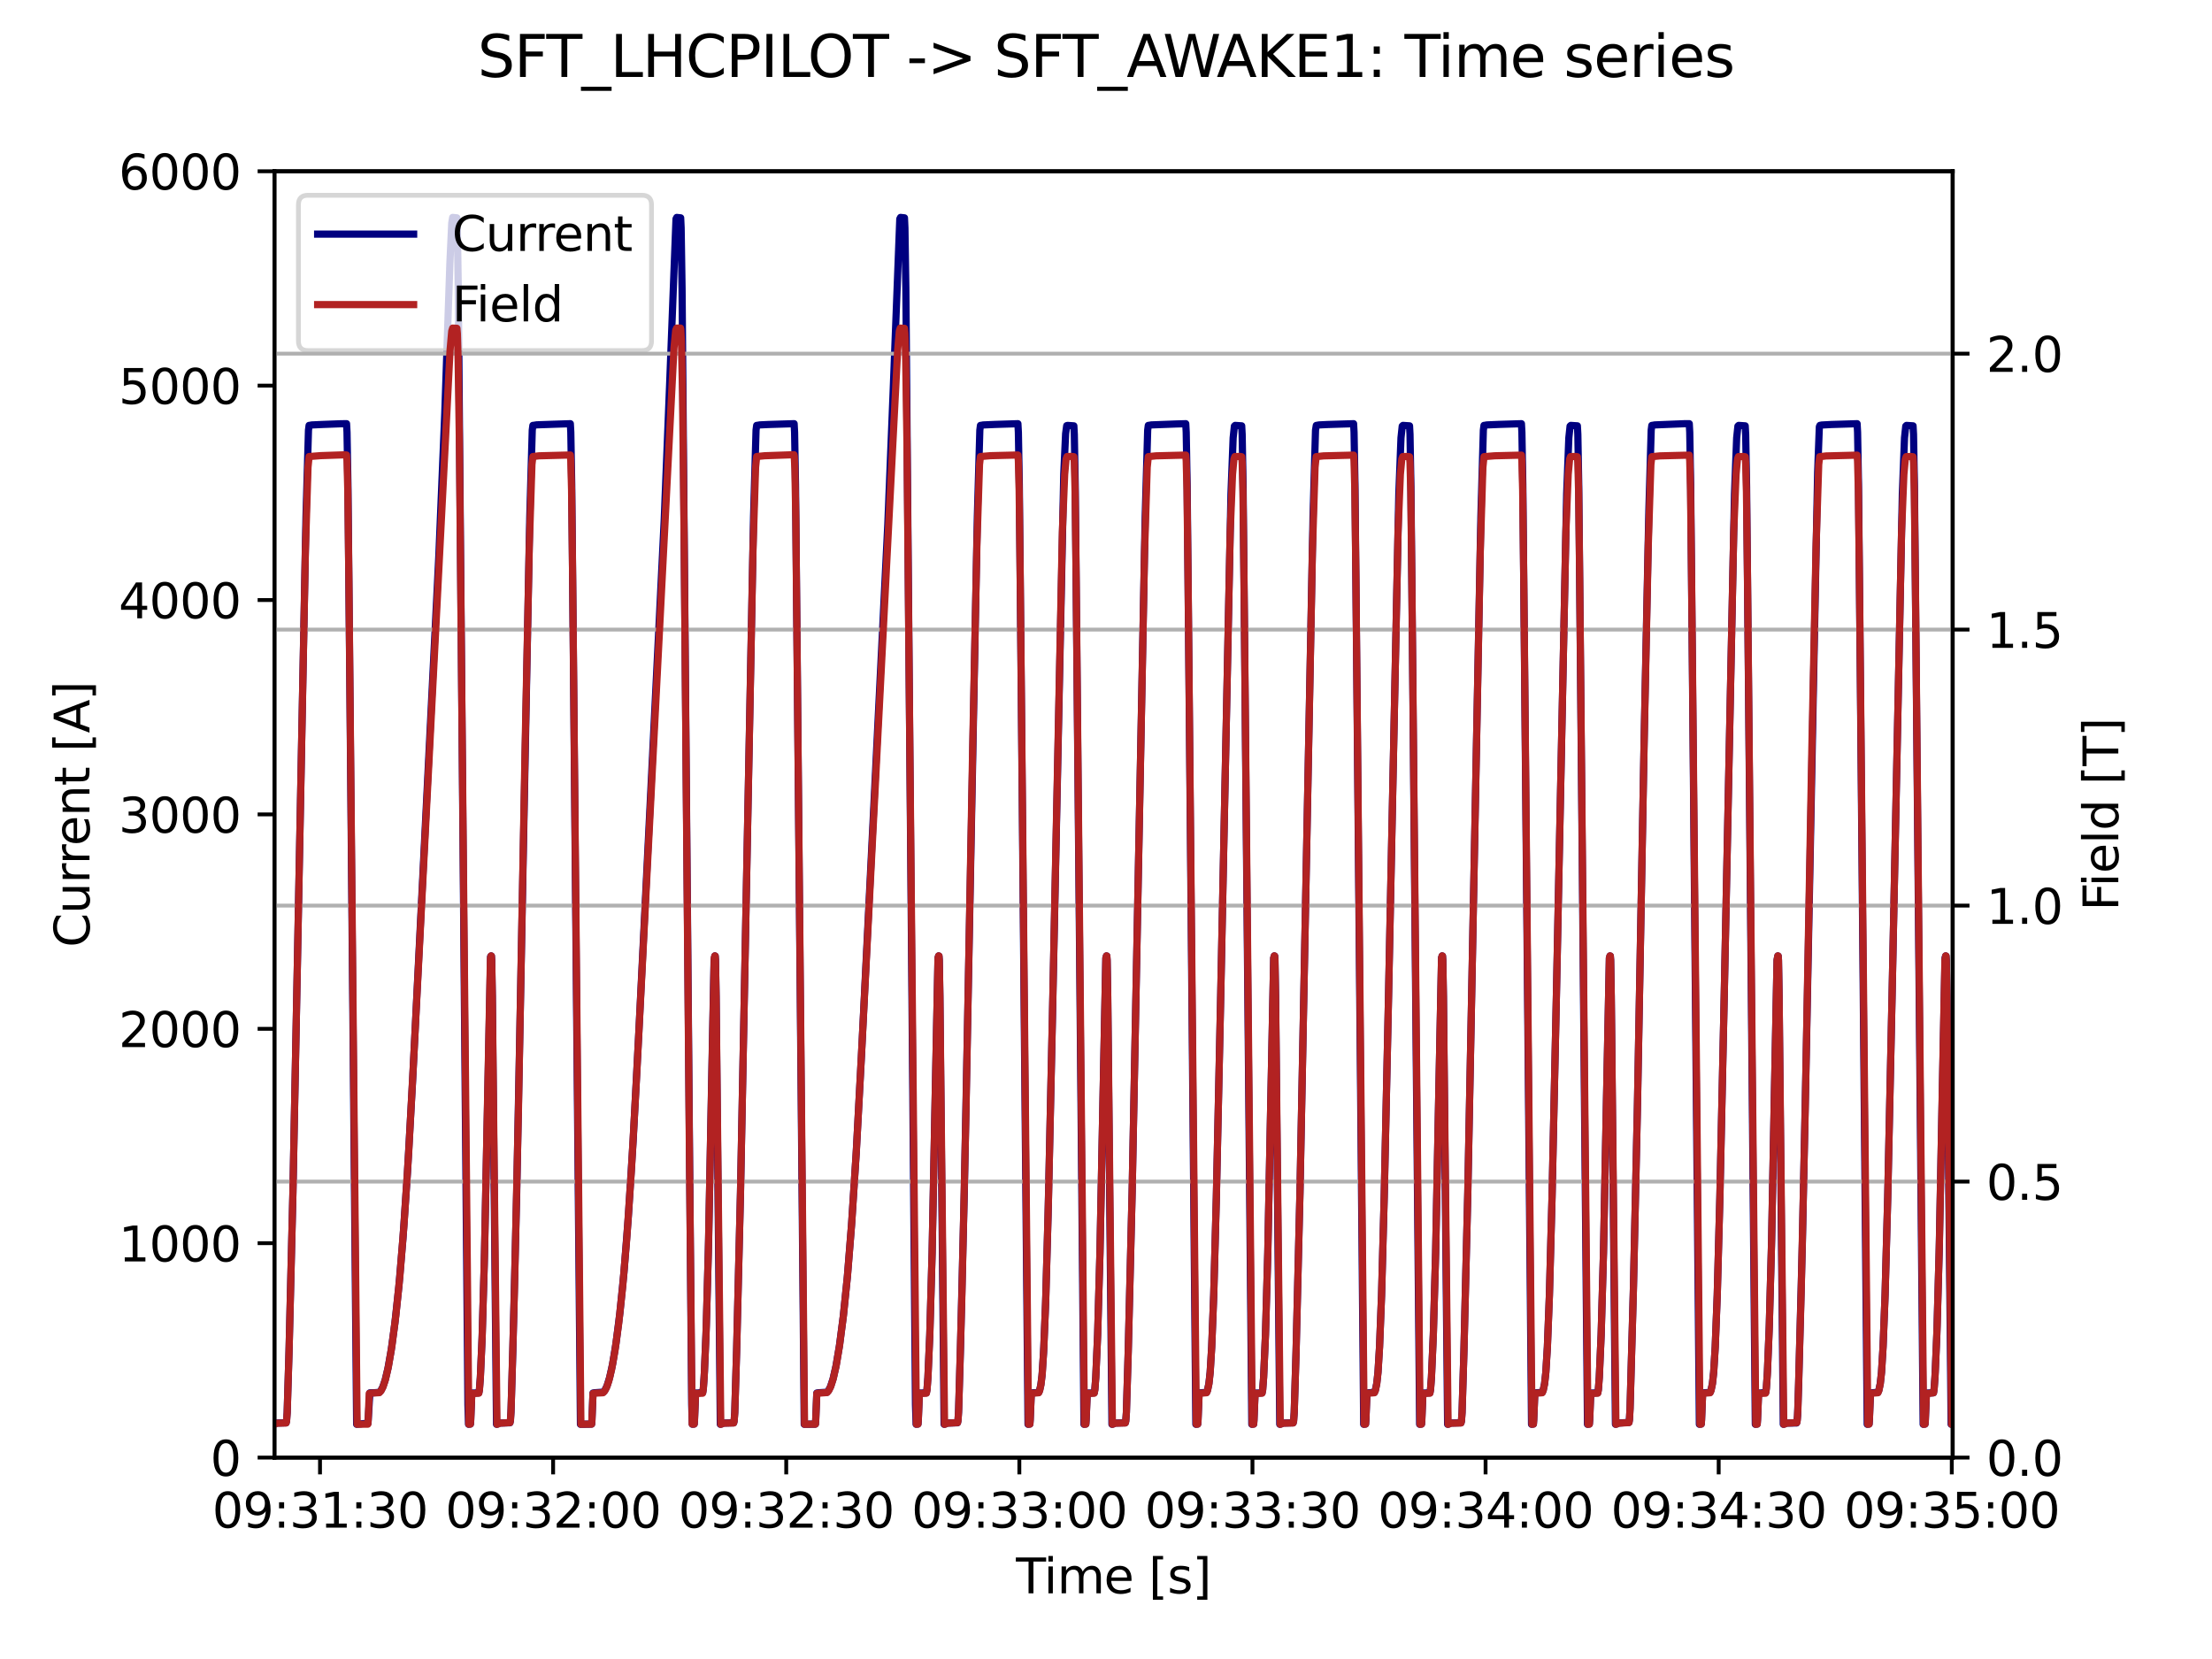 <?xml version="1.0" encoding="utf-8" standalone="no"?>
<!DOCTYPE svg PUBLIC "-//W3C//DTD SVG 1.1//EN"
  "http://www.w3.org/Graphics/SVG/1.1/DTD/svg11.dtd">
<svg xmlns:xlink="http://www.w3.org/1999/xlink" width="460.8pt" height="345.6pt" viewBox="0 0 460.8 345.6" xmlns="http://www.w3.org/2000/svg" version="1.1">
 <defs>
  <style type="text/css">*{stroke-linejoin: round; stroke-linecap: butt}</style>
 </defs>
 <g id="figure_1">
  <g id="patch_1">
   <path d="M 0 345.6 
L 460.8 345.6 
L 460.8 0 
L 0 0 
z
" style="fill: #ffffff"/>
  </g>
  <g id="axes_1">
   <g id="patch_2">
    <path d="M 57.17 303.64 
L 406.78 303.64 
L 406.78 35.676 
L 57.17 35.676 
z
" style="fill: #ffffff"/>
   </g>
   <g id="matplotlib.axis_1">
    <g id="xtick_1">
     <g id="line2d_1">
      <defs>
       <path id="m1f3f302318" d="M 0 0 
L 0 3.5 
" style="stroke: #000000; stroke-width: 0.8"/>
      </defs>
      <g>
       <use xlink:href="#m1f3f302318" x="66.664" y="303.64" style="stroke: #000000; stroke-width: 0.8"/>
      </g>
     </g>
     <g id="text_1">
      <!-- 09:31:30 -->
      <g transform="translate(44.208 318.238) scale(0.1 -0.1)">
       <defs>
        <path id="DejaVuSans-30" d="M 2034 4250 
Q 1547 4250 1301 3770 
Q 1056 3291 1056 2328 
Q 1056 1369 1301 889 
Q 1547 409 2034 409 
Q 2525 409 2770 889 
Q 3016 1369 3016 2328 
Q 3016 3291 2770 3770 
Q 2525 4250 2034 4250 
z
M 2034 4750 
Q 2819 4750 3233 4129 
Q 3647 3509 3647 2328 
Q 3647 1150 3233 529 
Q 2819 -91 2034 -91 
Q 1250 -91 836 529 
Q 422 1150 422 2328 
Q 422 3509 836 4129 
Q 1250 4750 2034 4750 
z
" transform="scale(0.016)"/>
        <path id="DejaVuSans-39" d="M 703 97 
L 703 672 
Q 941 559 1184 500 
Q 1428 441 1663 441 
Q 2288 441 2617 861 
Q 2947 1281 2994 2138 
Q 2813 1869 2534 1725 
Q 2256 1581 1919 1581 
Q 1219 1581 811 2004 
Q 403 2428 403 3163 
Q 403 3881 828 4315 
Q 1253 4750 1959 4750 
Q 2769 4750 3195 4129 
Q 3622 3509 3622 2328 
Q 3622 1225 3098 567 
Q 2575 -91 1691 -91 
Q 1453 -91 1209 -44 
Q 966 3 703 97 
z
M 1959 2075 
Q 2384 2075 2632 2365 
Q 2881 2656 2881 3163 
Q 2881 3666 2632 3958 
Q 2384 4250 1959 4250 
Q 1534 4250 1286 3958 
Q 1038 3666 1038 3163 
Q 1038 2656 1286 2365 
Q 1534 2075 1959 2075 
z
" transform="scale(0.016)"/>
        <path id="DejaVuSans-3a" d="M 750 794 
L 1409 794 
L 1409 0 
L 750 0 
L 750 794 
z
M 750 3309 
L 1409 3309 
L 1409 2516 
L 750 2516 
L 750 3309 
z
" transform="scale(0.016)"/>
        <path id="DejaVuSans-33" d="M 2597 2516 
Q 3050 2419 3304 2112 
Q 3559 1806 3559 1356 
Q 3559 666 3084 287 
Q 2609 -91 1734 -91 
Q 1441 -91 1130 -33 
Q 819 25 488 141 
L 488 750 
Q 750 597 1062 519 
Q 1375 441 1716 441 
Q 2309 441 2620 675 
Q 2931 909 2931 1356 
Q 2931 1769 2642 2001 
Q 2353 2234 1838 2234 
L 1294 2234 
L 1294 2753 
L 1863 2753 
Q 2328 2753 2575 2939 
Q 2822 3125 2822 3475 
Q 2822 3834 2567 4026 
Q 2313 4219 1838 4219 
Q 1578 4219 1281 4162 
Q 984 4106 628 3988 
L 628 4550 
Q 988 4650 1302 4700 
Q 1616 4750 1894 4750 
Q 2613 4750 3031 4423 
Q 3450 4097 3450 3541 
Q 3450 3153 3228 2886 
Q 3006 2619 2597 2516 
z
" transform="scale(0.016)"/>
        <path id="DejaVuSans-31" d="M 794 531 
L 1825 531 
L 1825 4091 
L 703 3866 
L 703 4441 
L 1819 4666 
L 2450 4666 
L 2450 531 
L 3481 531 
L 3481 0 
L 794 0 
L 794 531 
z
" transform="scale(0.016)"/>
       </defs>
       <use xlink:href="#DejaVuSans-30"/>
       <use xlink:href="#DejaVuSans-39" x="63.623"/>
       <use xlink:href="#DejaVuSans-3a" x="127.246"/>
       <use xlink:href="#DejaVuSans-33" x="160.938"/>
       <use xlink:href="#DejaVuSans-31" x="224.561"/>
       <use xlink:href="#DejaVuSans-3a" x="288.184"/>
       <use xlink:href="#DejaVuSans-33" x="321.875"/>
       <use xlink:href="#DejaVuSans-30" x="385.498"/>
      </g>
     </g>
    </g>
    <g id="xtick_2">
     <g id="line2d_2">
      <g>
       <use xlink:href="#m1f3f302318" x="115.225" y="303.64" style="stroke: #000000; stroke-width: 0.8"/>
      </g>
     </g>
     <g id="text_2">
      <!-- 09:32:00 -->
      <g transform="translate(92.769 318.238) scale(0.1 -0.1)">
       <defs>
        <path id="DejaVuSans-32" d="M 1228 531 
L 3431 531 
L 3431 0 
L 469 0 
L 469 531 
Q 828 903 1448 1529 
Q 2069 2156 2228 2338 
Q 2531 2678 2651 2914 
Q 2772 3150 2772 3378 
Q 2772 3750 2511 3984 
Q 2250 4219 1831 4219 
Q 1534 4219 1204 4116 
Q 875 4013 500 3803 
L 500 4441 
Q 881 4594 1212 4672 
Q 1544 4750 1819 4750 
Q 2544 4750 2975 4387 
Q 3406 4025 3406 3419 
Q 3406 3131 3298 2873 
Q 3191 2616 2906 2266 
Q 2828 2175 2409 1742 
Q 1991 1309 1228 531 
z
" transform="scale(0.016)"/>
       </defs>
       <use xlink:href="#DejaVuSans-30"/>
       <use xlink:href="#DejaVuSans-39" x="63.623"/>
       <use xlink:href="#DejaVuSans-3a" x="127.246"/>
       <use xlink:href="#DejaVuSans-33" x="160.938"/>
       <use xlink:href="#DejaVuSans-32" x="224.561"/>
       <use xlink:href="#DejaVuSans-3a" x="288.184"/>
       <use xlink:href="#DejaVuSans-30" x="321.875"/>
       <use xlink:href="#DejaVuSans-30" x="385.498"/>
      </g>
     </g>
    </g>
    <g id="xtick_3">
     <g id="line2d_3">
      <g>
       <use xlink:href="#m1f3f302318" x="163.787" y="303.64" style="stroke: #000000; stroke-width: 0.8"/>
      </g>
     </g>
     <g id="text_3">
      <!-- 09:32:30 -->
      <g transform="translate(141.33 318.238) scale(0.1 -0.1)">
       <use xlink:href="#DejaVuSans-30"/>
       <use xlink:href="#DejaVuSans-39" x="63.623"/>
       <use xlink:href="#DejaVuSans-3a" x="127.246"/>
       <use xlink:href="#DejaVuSans-33" x="160.938"/>
       <use xlink:href="#DejaVuSans-32" x="224.561"/>
       <use xlink:href="#DejaVuSans-3a" x="288.184"/>
       <use xlink:href="#DejaVuSans-33" x="321.875"/>
       <use xlink:href="#DejaVuSans-30" x="385.498"/>
      </g>
     </g>
    </g>
    <g id="xtick_4">
     <g id="line2d_4">
      <g>
       <use xlink:href="#m1f3f302318" x="212.348" y="303.64" style="stroke: #000000; stroke-width: 0.8"/>
      </g>
     </g>
     <g id="text_4">
      <!-- 09:33:00 -->
      <g transform="translate(189.892 318.238) scale(0.1 -0.1)">
       <use xlink:href="#DejaVuSans-30"/>
       <use xlink:href="#DejaVuSans-39" x="63.623"/>
       <use xlink:href="#DejaVuSans-3a" x="127.246"/>
       <use xlink:href="#DejaVuSans-33" x="160.938"/>
       <use xlink:href="#DejaVuSans-33" x="224.561"/>
       <use xlink:href="#DejaVuSans-3a" x="288.184"/>
       <use xlink:href="#DejaVuSans-30" x="321.875"/>
       <use xlink:href="#DejaVuSans-30" x="385.498"/>
      </g>
     </g>
    </g>
    <g id="xtick_5">
     <g id="line2d_5">
      <g>
       <use xlink:href="#m1f3f302318" x="260.91" y="303.64" style="stroke: #000000; stroke-width: 0.8"/>
      </g>
     </g>
     <g id="text_5">
      <!-- 09:33:30 -->
      <g transform="translate(238.453 318.238) scale(0.1 -0.1)">
       <use xlink:href="#DejaVuSans-30"/>
       <use xlink:href="#DejaVuSans-39" x="63.623"/>
       <use xlink:href="#DejaVuSans-3a" x="127.246"/>
       <use xlink:href="#DejaVuSans-33" x="160.938"/>
       <use xlink:href="#DejaVuSans-33" x="224.561"/>
       <use xlink:href="#DejaVuSans-3a" x="288.184"/>
       <use xlink:href="#DejaVuSans-33" x="321.875"/>
       <use xlink:href="#DejaVuSans-30" x="385.498"/>
      </g>
     </g>
    </g>
    <g id="xtick_6">
     <g id="line2d_6">
      <g>
       <use xlink:href="#m1f3f302318" x="309.471" y="303.64" style="stroke: #000000; stroke-width: 0.8"/>
      </g>
     </g>
     <g id="text_6">
      <!-- 09:34:00 -->
      <g transform="translate(287.015 318.238) scale(0.1 -0.1)">
       <defs>
        <path id="DejaVuSans-34" d="M 2419 4116 
L 825 1625 
L 2419 1625 
L 2419 4116 
z
M 2253 4666 
L 3047 4666 
L 3047 1625 
L 3713 1625 
L 3713 1100 
L 3047 1100 
L 3047 0 
L 2419 0 
L 2419 1100 
L 313 1100 
L 313 1709 
L 2253 4666 
z
" transform="scale(0.016)"/>
       </defs>
       <use xlink:href="#DejaVuSans-30"/>
       <use xlink:href="#DejaVuSans-39" x="63.623"/>
       <use xlink:href="#DejaVuSans-3a" x="127.246"/>
       <use xlink:href="#DejaVuSans-33" x="160.938"/>
       <use xlink:href="#DejaVuSans-34" x="224.561"/>
       <use xlink:href="#DejaVuSans-3a" x="288.184"/>
       <use xlink:href="#DejaVuSans-30" x="321.875"/>
       <use xlink:href="#DejaVuSans-30" x="385.498"/>
      </g>
     </g>
    </g>
    <g id="xtick_7">
     <g id="line2d_7">
      <g>
       <use xlink:href="#m1f3f302318" x="358.032" y="303.64" style="stroke: #000000; stroke-width: 0.8"/>
      </g>
     </g>
     <g id="text_7">
      <!-- 09:34:30 -->
      <g transform="translate(335.576 318.238) scale(0.1 -0.1)">
       <use xlink:href="#DejaVuSans-30"/>
       <use xlink:href="#DejaVuSans-39" x="63.623"/>
       <use xlink:href="#DejaVuSans-3a" x="127.246"/>
       <use xlink:href="#DejaVuSans-33" x="160.938"/>
       <use xlink:href="#DejaVuSans-34" x="224.561"/>
       <use xlink:href="#DejaVuSans-3a" x="288.184"/>
       <use xlink:href="#DejaVuSans-33" x="321.875"/>
       <use xlink:href="#DejaVuSans-30" x="385.498"/>
      </g>
     </g>
    </g>
    <g id="xtick_8">
     <g id="line2d_8">
      <g>
       <use xlink:href="#m1f3f302318" x="406.594" y="303.64" style="stroke: #000000; stroke-width: 0.8"/>
      </g>
     </g>
     <g id="text_8">
      <!-- 09:35:00 -->
      <g transform="translate(384.138 318.238) scale(0.1 -0.1)">
       <defs>
        <path id="DejaVuSans-35" d="M 691 4666 
L 3169 4666 
L 3169 4134 
L 1269 4134 
L 1269 2991 
Q 1406 3038 1543 3061 
Q 1681 3084 1819 3084 
Q 2600 3084 3056 2656 
Q 3513 2228 3513 1497 
Q 3513 744 3044 326 
Q 2575 -91 1722 -91 
Q 1428 -91 1123 -41 
Q 819 9 494 109 
L 494 744 
Q 775 591 1075 516 
Q 1375 441 1709 441 
Q 2250 441 2565 725 
Q 2881 1009 2881 1497 
Q 2881 1984 2565 2268 
Q 2250 2553 1709 2553 
Q 1456 2553 1204 2497 
Q 953 2441 691 2322 
L 691 4666 
z
" transform="scale(0.016)"/>
       </defs>
       <use xlink:href="#DejaVuSans-30"/>
       <use xlink:href="#DejaVuSans-39" x="63.623"/>
       <use xlink:href="#DejaVuSans-3a" x="127.246"/>
       <use xlink:href="#DejaVuSans-33" x="160.938"/>
       <use xlink:href="#DejaVuSans-35" x="224.561"/>
       <use xlink:href="#DejaVuSans-3a" x="288.184"/>
       <use xlink:href="#DejaVuSans-30" x="321.875"/>
       <use xlink:href="#DejaVuSans-30" x="385.498"/>
      </g>
     </g>
    </g>
    <g id="text_9">
     <!-- Time [s] -->
     <g transform="translate(211.646 331.917) scale(0.1 -0.1)">
      <defs>
       <path id="DejaVuSans-54" d="M -19 4666 
L 3928 4666 
L 3928 4134 
L 2272 4134 
L 2272 0 
L 1638 0 
L 1638 4134 
L -19 4134 
L -19 4666 
z
" transform="scale(0.016)"/>
       <path id="DejaVuSans-69" d="M 603 3500 
L 1178 3500 
L 1178 0 
L 603 0 
L 603 3500 
z
M 603 4863 
L 1178 4863 
L 1178 4134 
L 603 4134 
L 603 4863 
z
" transform="scale(0.016)"/>
       <path id="DejaVuSans-6d" d="M 3328 2828 
Q 3544 3216 3844 3400 
Q 4144 3584 4550 3584 
Q 5097 3584 5394 3201 
Q 5691 2819 5691 2113 
L 5691 0 
L 5113 0 
L 5113 2094 
Q 5113 2597 4934 2840 
Q 4756 3084 4391 3084 
Q 3944 3084 3684 2787 
Q 3425 2491 3425 1978 
L 3425 0 
L 2847 0 
L 2847 2094 
Q 2847 2600 2669 2842 
Q 2491 3084 2119 3084 
Q 1678 3084 1418 2786 
Q 1159 2488 1159 1978 
L 1159 0 
L 581 0 
L 581 3500 
L 1159 3500 
L 1159 2956 
Q 1356 3278 1631 3431 
Q 1906 3584 2284 3584 
Q 2666 3584 2933 3390 
Q 3200 3197 3328 2828 
z
" transform="scale(0.016)"/>
       <path id="DejaVuSans-65" d="M 3597 1894 
L 3597 1613 
L 953 1613 
Q 991 1019 1311 708 
Q 1631 397 2203 397 
Q 2534 397 2845 478 
Q 3156 559 3463 722 
L 3463 178 
Q 3153 47 2828 -22 
Q 2503 -91 2169 -91 
Q 1331 -91 842 396 
Q 353 884 353 1716 
Q 353 2575 817 3079 
Q 1281 3584 2069 3584 
Q 2775 3584 3186 3129 
Q 3597 2675 3597 1894 
z
M 3022 2063 
Q 3016 2534 2758 2815 
Q 2500 3097 2075 3097 
Q 1594 3097 1305 2825 
Q 1016 2553 972 2059 
L 3022 2063 
z
" transform="scale(0.016)"/>
       <path id="DejaVuSans-20" transform="scale(0.016)"/>
       <path id="DejaVuSans-5b" d="M 550 4863 
L 1875 4863 
L 1875 4416 
L 1125 4416 
L 1125 -397 
L 1875 -397 
L 1875 -844 
L 550 -844 
L 550 4863 
z
" transform="scale(0.016)"/>
       <path id="DejaVuSans-73" d="M 2834 3397 
L 2834 2853 
Q 2591 2978 2328 3040 
Q 2066 3103 1784 3103 
Q 1356 3103 1142 2972 
Q 928 2841 928 2578 
Q 928 2378 1081 2264 
Q 1234 2150 1697 2047 
L 1894 2003 
Q 2506 1872 2764 1633 
Q 3022 1394 3022 966 
Q 3022 478 2636 193 
Q 2250 -91 1575 -91 
Q 1294 -91 989 -36 
Q 684 19 347 128 
L 347 722 
Q 666 556 975 473 
Q 1284 391 1588 391 
Q 1994 391 2212 530 
Q 2431 669 2431 922 
Q 2431 1156 2273 1281 
Q 2116 1406 1581 1522 
L 1381 1569 
Q 847 1681 609 1914 
Q 372 2147 372 2553 
Q 372 3047 722 3315 
Q 1072 3584 1716 3584 
Q 2034 3584 2315 3537 
Q 2597 3491 2834 3397 
z
" transform="scale(0.016)"/>
       <path id="DejaVuSans-5d" d="M 1947 4863 
L 1947 -844 
L 622 -844 
L 622 -397 
L 1369 -397 
L 1369 4416 
L 622 4416 
L 622 4863 
L 1947 4863 
z
" transform="scale(0.016)"/>
      </defs>
      <use xlink:href="#DejaVuSans-54"/>
      <use xlink:href="#DejaVuSans-69" x="57.959"/>
      <use xlink:href="#DejaVuSans-6d" x="85.742"/>
      <use xlink:href="#DejaVuSans-65" x="183.154"/>
      <use xlink:href="#DejaVuSans-20" x="244.678"/>
      <use xlink:href="#DejaVuSans-5b" x="276.465"/>
      <use xlink:href="#DejaVuSans-73" x="315.479"/>
      <use xlink:href="#DejaVuSans-5d" x="367.578"/>
     </g>
    </g>
   </g>
   <g id="matplotlib.axis_2">
    <g id="ytick_1">
     <g id="line2d_9">
      <defs>
       <path id="m74c41a9259" d="M 0 0 
L -3.5 0 
" style="stroke: #000000; stroke-width: 0.8"/>
      </defs>
      <g>
       <use xlink:href="#m74c41a9259" x="57.17" y="303.64" style="stroke: #000000; stroke-width: 0.8"/>
      </g>
     </g>
     <g id="text_10">
      <!-- 0 -->
      <g transform="translate(43.807 307.439) scale(0.1 -0.1)">
       <use xlink:href="#DejaVuSans-30"/>
      </g>
     </g>
    </g>
    <g id="ytick_2">
     <g id="line2d_10">
      <g>
       <use xlink:href="#m74c41a9259" x="57.17" y="258.979" style="stroke: #000000; stroke-width: 0.8"/>
      </g>
     </g>
     <g id="text_11">
      <!-- 1000 -->
      <g transform="translate(24.72 262.779) scale(0.1 -0.1)">
       <use xlink:href="#DejaVuSans-31"/>
       <use xlink:href="#DejaVuSans-30" x="63.623"/>
       <use xlink:href="#DejaVuSans-30" x="127.246"/>
       <use xlink:href="#DejaVuSans-30" x="190.869"/>
      </g>
     </g>
    </g>
    <g id="ytick_3">
     <g id="line2d_11">
      <g>
       <use xlink:href="#m74c41a9259" x="57.17" y="214.319" style="stroke: #000000; stroke-width: 0.8"/>
      </g>
     </g>
     <g id="text_12">
      <!-- 2000 -->
      <g transform="translate(24.72 218.118) scale(0.1 -0.1)">
       <use xlink:href="#DejaVuSans-32"/>
       <use xlink:href="#DejaVuSans-30" x="63.623"/>
       <use xlink:href="#DejaVuSans-30" x="127.246"/>
       <use xlink:href="#DejaVuSans-30" x="190.869"/>
      </g>
     </g>
    </g>
    <g id="ytick_4">
     <g id="line2d_12">
      <g>
       <use xlink:href="#m74c41a9259" x="57.17" y="169.658" style="stroke: #000000; stroke-width: 0.8"/>
      </g>
     </g>
     <g id="text_13">
      <!-- 3000 -->
      <g transform="translate(24.72 173.457) scale(0.1 -0.1)">
       <use xlink:href="#DejaVuSans-33"/>
       <use xlink:href="#DejaVuSans-30" x="63.623"/>
       <use xlink:href="#DejaVuSans-30" x="127.246"/>
       <use xlink:href="#DejaVuSans-30" x="190.869"/>
      </g>
     </g>
    </g>
    <g id="ytick_5">
     <g id="line2d_13">
      <g>
       <use xlink:href="#m74c41a9259" x="57.17" y="124.998" style="stroke: #000000; stroke-width: 0.8"/>
      </g>
     </g>
     <g id="text_14">
      <!-- 4000 -->
      <g transform="translate(24.72 128.797) scale(0.1 -0.1)">
       <use xlink:href="#DejaVuSans-34"/>
       <use xlink:href="#DejaVuSans-30" x="63.623"/>
       <use xlink:href="#DejaVuSans-30" x="127.246"/>
       <use xlink:href="#DejaVuSans-30" x="190.869"/>
      </g>
     </g>
    </g>
    <g id="ytick_6">
     <g id="line2d_14">
      <g>
       <use xlink:href="#m74c41a9259" x="57.17" y="80.337" style="stroke: #000000; stroke-width: 0.8"/>
      </g>
     </g>
     <g id="text_15">
      <!-- 5000 -->
      <g transform="translate(24.72 84.136) scale(0.1 -0.1)">
       <use xlink:href="#DejaVuSans-35"/>
       <use xlink:href="#DejaVuSans-30" x="63.623"/>
       <use xlink:href="#DejaVuSans-30" x="127.246"/>
       <use xlink:href="#DejaVuSans-30" x="190.869"/>
      </g>
     </g>
    </g>
    <g id="ytick_7">
     <g id="line2d_15">
      <g>
       <use xlink:href="#m74c41a9259" x="57.17" y="35.676" style="stroke: #000000; stroke-width: 0.8"/>
      </g>
     </g>
     <g id="text_16">
      <!-- 6000 -->
      <g transform="translate(24.72 39.475) scale(0.1 -0.1)">
       <defs>
        <path id="DejaVuSans-36" d="M 2113 2584 
Q 1688 2584 1439 2293 
Q 1191 2003 1191 1497 
Q 1191 994 1439 701 
Q 1688 409 2113 409 
Q 2538 409 2786 701 
Q 3034 994 3034 1497 
Q 3034 2003 2786 2293 
Q 2538 2584 2113 2584 
z
M 3366 4563 
L 3366 3988 
Q 3128 4100 2886 4159 
Q 2644 4219 2406 4219 
Q 1781 4219 1451 3797 
Q 1122 3375 1075 2522 
Q 1259 2794 1537 2939 
Q 1816 3084 2150 3084 
Q 2853 3084 3261 2657 
Q 3669 2231 3669 1497 
Q 3669 778 3244 343 
Q 2819 -91 2113 -91 
Q 1303 -91 875 529 
Q 447 1150 447 2328 
Q 447 3434 972 4092 
Q 1497 4750 2381 4750 
Q 2619 4750 2861 4703 
Q 3103 4656 3366 4563 
z
" transform="scale(0.016)"/>
       </defs>
       <use xlink:href="#DejaVuSans-36"/>
       <use xlink:href="#DejaVuSans-30" x="63.623"/>
       <use xlink:href="#DejaVuSans-30" x="127.246"/>
       <use xlink:href="#DejaVuSans-30" x="190.869"/>
      </g>
     </g>
    </g>
    <g id="text_17">
     <!-- Current [A] -->
     <g transform="translate(18.64 197.346) rotate(-90) scale(0.1 -0.1)">
      <defs>
       <path id="DejaVuSans-43" d="M 4122 4306 
L 4122 3641 
Q 3803 3938 3442 4084 
Q 3081 4231 2675 4231 
Q 1875 4231 1450 3742 
Q 1025 3253 1025 2328 
Q 1025 1406 1450 917 
Q 1875 428 2675 428 
Q 3081 428 3442 575 
Q 3803 722 4122 1019 
L 4122 359 
Q 3791 134 3420 21 
Q 3050 -91 2638 -91 
Q 1578 -91 968 557 
Q 359 1206 359 2328 
Q 359 3453 968 4101 
Q 1578 4750 2638 4750 
Q 3056 4750 3426 4639 
Q 3797 4528 4122 4306 
z
" transform="scale(0.016)"/>
       <path id="DejaVuSans-75" d="M 544 1381 
L 544 3500 
L 1119 3500 
L 1119 1403 
Q 1119 906 1312 657 
Q 1506 409 1894 409 
Q 2359 409 2629 706 
Q 2900 1003 2900 1516 
L 2900 3500 
L 3475 3500 
L 3475 0 
L 2900 0 
L 2900 538 
Q 2691 219 2414 64 
Q 2138 -91 1772 -91 
Q 1169 -91 856 284 
Q 544 659 544 1381 
z
M 1991 3584 
L 1991 3584 
z
" transform="scale(0.016)"/>
       <path id="DejaVuSans-72" d="M 2631 2963 
Q 2534 3019 2420 3045 
Q 2306 3072 2169 3072 
Q 1681 3072 1420 2755 
Q 1159 2438 1159 1844 
L 1159 0 
L 581 0 
L 581 3500 
L 1159 3500 
L 1159 2956 
Q 1341 3275 1631 3429 
Q 1922 3584 2338 3584 
Q 2397 3584 2469 3576 
Q 2541 3569 2628 3553 
L 2631 2963 
z
" transform="scale(0.016)"/>
       <path id="DejaVuSans-6e" d="M 3513 2113 
L 3513 0 
L 2938 0 
L 2938 2094 
Q 2938 2591 2744 2837 
Q 2550 3084 2163 3084 
Q 1697 3084 1428 2787 
Q 1159 2491 1159 1978 
L 1159 0 
L 581 0 
L 581 3500 
L 1159 3500 
L 1159 2956 
Q 1366 3272 1645 3428 
Q 1925 3584 2291 3584 
Q 2894 3584 3203 3211 
Q 3513 2838 3513 2113 
z
" transform="scale(0.016)"/>
       <path id="DejaVuSans-74" d="M 1172 4494 
L 1172 3500 
L 2356 3500 
L 2356 3053 
L 1172 3053 
L 1172 1153 
Q 1172 725 1289 603 
Q 1406 481 1766 481 
L 2356 481 
L 2356 0 
L 1766 0 
Q 1100 0 847 248 
Q 594 497 594 1153 
L 594 3053 
L 172 3053 
L 172 3500 
L 594 3500 
L 594 4494 
L 1172 4494 
z
" transform="scale(0.016)"/>
       <path id="DejaVuSans-41" d="M 2188 4044 
L 1331 1722 
L 3047 1722 
L 2188 4044 
z
M 1831 4666 
L 2547 4666 
L 4325 0 
L 3669 0 
L 3244 1197 
L 1141 1197 
L 716 0 
L 50 0 
L 1831 4666 
z
" transform="scale(0.016)"/>
      </defs>
      <use xlink:href="#DejaVuSans-43"/>
      <use xlink:href="#DejaVuSans-75" x="69.824"/>
      <use xlink:href="#DejaVuSans-72" x="133.203"/>
      <use xlink:href="#DejaVuSans-72" x="172.566"/>
      <use xlink:href="#DejaVuSans-65" x="211.43"/>
      <use xlink:href="#DejaVuSans-6e" x="272.953"/>
      <use xlink:href="#DejaVuSans-74" x="336.332"/>
      <use xlink:href="#DejaVuSans-20" x="375.541"/>
      <use xlink:href="#DejaVuSans-5b" x="407.328"/>
      <use xlink:href="#DejaVuSans-41" x="446.342"/>
      <use xlink:href="#DejaVuSans-5d" x="514.75"/>
     </g>
    </g>
   </g>
   <g id="line2d_16">
    <path d="M 57.17 296.685 
L 57.623 296.449 
L 59.598 296.392 
L 59.695 296.012 
L 59.825 294.229 
L 60.213 281.421 
L 61.023 248.388 
L 61.961 200.2 
L 63.742 107.68 
L 64.26 89.619 
L 64.389 88.619 
L 64.422 88.625 
L 64.94 88.526 
L 67.206 88.421 
L 71.026 88.277 
L 72.192 88.263 
L 72.289 90.035 
L 72.483 100.978 
L 72.872 141.733 
L 74.296 296.696 
L 74.361 296.692 
L 76.659 296.474 
L 77.048 290.161 
L 77.922 290.135 
L 78.99 290.054 
L 79.346 289.687 
L 79.735 288.954 
L 80.22 287.545 
L 80.803 285.134 
L 81.483 281.327 
L 82.26 275.666 
L 83.102 267.906 
L 83.944 257.988 
L 84.882 244.243 
L 85.951 225.158 
L 91.422 115.672 
L 92.652 86.223 
L 93.721 54.804 
L 94.109 46.449 
L 94.303 45.294 
L 95.177 45.38 
L 95.275 47.492 
L 95.469 60.221 
L 95.857 106.032 
L 97.476 292.684 
L 97.605 296.692 
L 97.994 296.65 
L 98.059 295.802 
L 98.285 290.193 
L 98.933 290.188 
L 99.742 290.146 
L 99.872 289.469 
L 100.066 286.9 
L 100.422 278.936 
L 100.875 263.586 
L 101.426 237.094 
L 102.203 199.271 
L 102.332 199.139 
L 102.365 199.166 
L 102.429 200.023 
L 102.559 207.629 
L 103.433 296.694 
L 103.53 296.69 
L 103.854 296.576 
L 104.016 296.449 
L 106.217 296.391 
L 106.314 296.012 
L 106.444 294.23 
L 106.832 281.422 
L 107.642 248.388 
L 108.58 200.198 
L 110.361 107.679 
L 110.879 89.617 
L 111.008 88.619 
L 111.041 88.622 
L 111.818 88.502 
L 115.152 88.384 
L 118.811 88.263 
L 118.908 90.035 
L 119.102 100.98 
L 119.491 141.732 
L 120.915 296.693 
L 120.98 296.691 
L 122.501 296.685 
L 123.246 296.65 
L 123.311 295.794 
L 123.537 290.194 
L 123.861 290.134 
L 125.674 290.008 
L 126.03 289.59 
L 126.483 288.63 
L 127.001 286.954 
L 127.616 284.155 
L 128.329 279.82 
L 129.138 273.468 
L 129.98 265.097 
L 130.886 253.568 
L 131.89 237.726 
L 133.088 214.927 
L 138.365 108.423 
L 139.498 80.048 
L 140.825 45.597 
L 140.987 45.293 
L 141.796 45.38 
L 141.894 47.493 
L 142.088 60.221 
L 142.476 106.032 
L 144.095 292.682 
L 144.224 296.688 
L 144.613 296.649 
L 144.678 295.789 
L 144.904 290.193 
L 145.422 290.189 
L 146.394 290.056 
L 146.523 289.169 
L 146.75 285.72 
L 147.138 276.138 
L 147.624 258.126 
L 148.207 227.662 
L 148.757 199.994 
L 148.919 199.138 
L 148.983 199.167 
L 149.048 200.023 
L 149.178 207.633 
L 150.052 296.694 
L 150.149 296.689 
L 150.473 296.576 
L 150.635 296.45 
L 152.836 296.393 
L 152.933 296.012 
L 153.063 294.228 
L 153.451 281.421 
L 154.261 248.388 
L 155.199 200.199 
L 156.98 107.678 
L 157.498 89.619 
L 157.627 88.62 
L 157.66 88.623 
L 158.275 88.516 
L 160.023 88.432 
L 165.43 88.26 
L 165.527 90.035 
L 165.721 100.979 
L 166.109 141.732 
L 167.534 296.695 
L 167.599 296.691 
L 169.768 296.684 
L 169.865 296.651 
L 169.93 295.796 
L 170.156 290.192 
L 170.512 290.134 
L 172.261 290.031 
L 172.584 289.687 
L 173.005 288.876 
L 173.523 287.315 
L 174.138 284.655 
L 174.851 280.48 
L 175.66 274.31 
L 176.502 266.175 
L 177.376 255.376 
L 178.347 240.501 
L 179.448 220.045 
L 184.951 109.16 
L 186.084 80.949 
L 187.444 45.598 
L 187.606 45.291 
L 188.415 45.38 
L 188.513 47.492 
L 188.707 60.221 
L 189.095 106.032 
L 190.714 292.683 
L 190.843 296.691 
L 191.232 296.649 
L 191.297 295.8 
L 191.523 290.193 
L 192.106 290.188 
L 192.98 290.146 
L 193.11 289.469 
L 193.304 286.9 
L 193.692 278.034 
L 194.178 260.916 
L 194.761 231.524 
L 195.408 199.554 
L 195.538 199.139 
L 195.602 199.166 
L 195.667 200.026 
L 195.797 207.63 
L 196.671 296.693 
L 196.768 296.689 
L 197.092 296.576 
L 197.254 296.45 
L 199.455 296.392 
L 199.552 296.012 
L 199.682 294.23 
L 200.07 281.422 
L 200.879 248.387 
L 201.818 200.2 
L 203.599 107.68 
L 204.117 89.618 
L 204.246 88.62 
L 204.279 88.624 
L 204.829 88.524 
L 207.322 88.415 
L 212.049 88.263 
L 212.146 90.035 
L 212.34 100.981 
L 212.728 141.735 
L 214.153 296.696 
L 214.218 296.692 
L 214.541 296.652 
L 214.606 295.79 
L 214.833 290.193 
L 215.221 290.141 
L 216.354 290.087 
L 216.549 289.697 
L 216.808 288.59 
L 217.067 286.599 
L 217.39 281.831 
L 217.811 271.723 
L 218.329 253.347 
L 219.236 212.329 
L 221.599 98.791 
L 221.988 90.331 
L 222.214 88.674 
L 222.376 88.619 
L 223.703 88.711 
L 223.8 90.481 
L 223.995 101.412 
L 224.383 142.145 
L 225.808 296.697 
L 225.872 296.691 
L 226.196 296.651 
L 226.261 295.8 
L 226.488 290.193 
L 227.265 290.189 
L 227.944 290.145 
L 228.074 289.469 
L 228.268 286.901 
L 228.657 278.033 
L 229.142 260.917 
L 229.725 231.525 
L 230.372 199.553 
L 230.502 199.138 
L 230.567 199.167 
L 230.631 200.023 
L 230.761 207.632 
L 231.635 296.695 
L 231.732 296.691 
L 232.056 296.576 
L 232.218 296.45 
L 234.419 296.392 
L 234.516 296.012 
L 234.646 294.23 
L 235.034 281.422 
L 235.844 248.387 
L 236.783 200.2 
L 238.563 107.679 
L 239.081 89.617 
L 239.211 88.62 
L 239.243 88.623 
L 239.858 88.516 
L 245.006 88.322 
L 247.013 88.263 
L 247.11 90.035 
L 247.304 100.981 
L 247.693 141.733 
L 249.117 296.695 
L 249.182 296.692 
L 249.506 296.652 
L 249.57 295.791 
L 249.797 290.193 
L 250.186 290.141 
L 251.351 290.047 
L 251.545 289.595 
L 251.837 288.209 
L 252.096 285.855 
L 252.419 280.564 
L 252.84 269.775 
L 253.391 249.384 
L 254.297 207.399 
L 256.434 102.909 
L 256.887 91.221 
L 257.146 88.769 
L 257.308 88.618 
L 258.668 88.709 
L 258.765 90.48 
L 258.959 101.413 
L 259.347 142.143 
L 260.772 296.695 
L 260.837 296.69 
L 261.16 296.649 
L 261.225 295.797 
L 261.452 290.192 
L 262.164 290.188 
L 262.909 290.145 
L 263.038 289.469 
L 263.232 286.901 
L 263.621 278.034 
L 264.106 260.916 
L 264.689 231.525 
L 265.337 199.554 
L 265.466 199.138 
L 265.531 199.166 
L 265.596 200.023 
L 265.725 207.634 
L 266.599 296.694 
L 266.696 296.689 
L 267.02 296.576 
L 267.182 296.45 
L 269.383 296.392 
L 269.481 296.012 
L 269.61 294.229 
L 269.999 281.421 
L 270.808 248.387 
L 271.747 200.199 
L 273.527 107.679 
L 274.045 89.617 
L 274.207 88.623 
L 274.79 88.52 
L 276.506 88.435 
L 281.977 88.263 
L 282.074 90.035 
L 282.268 100.978 
L 282.657 141.733 
L 284.081 296.695 
L 284.146 296.691 
L 284.47 296.65 
L 284.535 295.792 
L 284.761 290.191 
L 285.182 290.14 
L 286.315 290.048 
L 286.509 289.594 
L 286.801 288.209 
L 287.06 285.854 
L 287.384 280.562 
L 287.804 269.774 
L 288.355 249.382 
L 289.261 207.398 
L 291.398 102.909 
L 291.851 91.22 
L 292.11 88.769 
L 292.272 88.617 
L 293.632 88.71 
L 293.729 90.48 
L 293.923 101.414 
L 294.312 142.144 
L 295.736 296.695 
L 295.801 296.69 
L 296.125 296.65 
L 296.189 295.788 
L 296.416 290.193 
L 296.902 290.188 
L 297.873 290.145 
L 298.002 289.468 
L 298.197 286.9 
L 298.585 278.033 
L 299.071 260.916 
L 299.653 231.525 
L 300.301 199.553 
L 300.43 199.138 
L 300.495 199.164 
L 300.56 200.023 
L 300.689 207.626 
L 301.564 296.694 
L 301.661 296.689 
L 301.984 296.575 
L 302.146 296.45 
L 304.348 296.392 
L 304.445 296.012 
L 304.574 294.228 
L 304.963 281.421 
L 305.772 248.388 
L 306.711 200.2 
L 308.492 107.679 
L 309.01 89.619 
L 309.139 88.62 
L 309.172 88.623 
L 309.754 88.52 
L 312.247 88.412 
L 316.941 88.263 
L 317.038 90.033 
L 317.233 100.98 
L 317.621 141.733 
L 319.046 296.695 
L 319.11 296.691 
L 319.434 296.65 
L 319.499 295.788 
L 319.726 290.194 
L 320.049 290.141 
L 321.279 290.047 
L 321.474 289.594 
L 321.765 288.209 
L 322.024 285.854 
L 322.348 280.563 
L 322.769 269.776 
L 323.319 249.383 
L 324.226 207.398 
L 326.362 102.909 
L 326.815 91.22 
L 327.074 88.769 
L 327.236 88.618 
L 328.596 88.709 
L 328.693 90.478 
L 328.887 101.412 
L 329.276 142.143 
L 330.7 296.696 
L 330.765 296.69 
L 331.089 296.651 
L 331.154 295.795 
L 331.38 290.195 
L 331.866 290.189 
L 332.837 290.146 
L 332.967 289.469 
L 333.161 286.9 
L 333.549 278.033 
L 334.035 260.916 
L 334.618 231.524 
L 335.265 199.554 
L 335.395 199.138 
L 335.459 199.166 
L 335.524 200.023 
L 335.654 207.633 
L 336.528 296.694 
L 336.625 296.69 
L 336.949 296.576 
L 337.111 296.45 
L 339.344 296.313 
L 339.441 295.744 
L 339.571 293.397 
L 340.283 267.873 
L 341.125 229.688 
L 342.549 151.898 
L 343.488 106.292 
L 343.974 89.618 
L 344.103 88.62 
L 344.136 88.623 
L 344.718 88.519 
L 347.308 88.41 
L 350.87 88.268 
L 351.906 88.263 
L 352.003 90.034 
L 352.197 100.979 
L 352.585 141.733 
L 354.01 296.696 
L 354.075 296.69 
L 354.398 296.65 
L 354.463 295.788 
L 354.69 290.192 
L 355.078 290.14 
L 356.244 290.047 
L 356.438 289.594 
L 356.729 288.209 
L 356.988 285.855 
L 357.312 280.563 
L 357.733 269.775 
L 358.283 249.383 
L 359.19 207.399 
L 361.326 102.909 
L 361.78 91.22 
L 362.039 88.769 
L 362.201 88.618 
L 363.56 88.71 
L 363.657 90.479 
L 363.852 101.412 
L 364.24 142.144 
L 365.665 296.696 
L 365.729 296.691 
L 366.053 296.65 
L 366.118 295.79 
L 366.345 290.196 
L 366.765 290.189 
L 367.834 290.056 
L 367.963 289.169 
L 368.19 285.72 
L 368.578 276.138 
L 369.064 258.127 
L 369.647 227.663 
L 370.197 199.993 
L 370.359 199.138 
L 370.424 199.167 
L 370.488 200.024 
L 370.618 207.634 
L 371.492 296.694 
L 371.589 296.69 
L 371.913 296.577 
L 372.075 296.45 
L 374.244 296.437 
L 374.341 296.19 
L 374.47 294.882 
L 374.697 288.159 
L 375.474 258.444 
L 376.348 216.197 
L 378.647 98.386 
L 379.003 88.872 
L 379.132 88.611 
L 379.521 88.537 
L 381.528 88.431 
L 386.87 88.263 
L 386.967 90.035 
L 387.161 100.981 
L 387.55 141.733 
L 388.974 296.696 
L 389.039 296.69 
L 389.363 296.649 
L 389.427 295.792 
L 389.654 290.194 
L 390.01 290.14 
L 391.208 290.047 
L 391.402 289.595 
L 391.694 288.209 
L 391.953 285.854 
L 392.276 280.563 
L 392.697 269.774 
L 393.248 249.383 
L 394.154 207.398 
L 396.291 102.909 
L 396.744 91.22 
L 397.003 88.77 
L 397.165 88.619 
L 398.525 88.71 
L 398.622 90.48 
L 398.816 101.413 
L 399.204 142.144 
L 400.629 296.695 
L 400.694 296.691 
L 401.017 296.651 
L 401.082 295.796 
L 401.309 290.195 
L 401.762 290.188 
L 402.766 290.145 
L 402.895 289.468 
L 403.089 286.899 
L 403.478 278.033 
L 403.963 260.915 
L 404.546 231.524 
L 405.194 199.554 
L 405.323 199.139 
L 405.388 199.167 
L 405.453 200.026 
L 405.582 207.631 
L 406.456 296.693 
L 406.553 296.689 
L 406.78 296.684 
L 406.78 296.684 
" clip-path="url(#pe43731fe92)" style="fill: none; stroke: #000080; stroke-width: 1.5; stroke-linecap: square"/>
   </g>
   <g id="patch_3">
    <path d="M 57.17 303.64 
L 57.17 35.676 
" style="fill: none; stroke: #000000; stroke-width: 0.8; stroke-linejoin: miter; stroke-linecap: square"/>
   </g>
   <g id="patch_4">
    <path d="M 406.78 303.64 
L 406.78 35.676 
" style="fill: none; stroke: #000000; stroke-width: 0.8; stroke-linejoin: miter; stroke-linecap: square"/>
   </g>
   <g id="patch_5">
    <path d="M 57.17 303.64 
L 406.78 303.64 
" style="fill: none; stroke: #000000; stroke-width: 0.8; stroke-linejoin: miter; stroke-linecap: square"/>
   </g>
   <g id="patch_6">
    <path d="M 57.17 35.676 
L 406.78 35.676 
" style="fill: none; stroke: #000000; stroke-width: 0.8; stroke-linejoin: miter; stroke-linecap: square"/>
   </g>
   <g id="legend_1">
    <g id="patch_7">
     <path d="M 64.17 73.033 
L 133.723 73.033 
Q 135.723 73.033 135.723 71.033 
L 135.723 42.676 
Q 135.723 40.676 133.723 40.676 
L 64.17 40.676 
Q 62.17 40.676 62.17 42.676 
L 62.17 71.033 
Q 62.17 73.033 64.17 73.033 
z
" style="fill: #ffffff; opacity: 0.8; stroke: #cccccc; stroke-linejoin: miter"/>
    </g>
    <g id="line2d_17">
     <path d="M 66.17 48.775 
L 76.17 48.775 
L 86.17 48.775 
" style="fill: none; stroke: #000080; stroke-width: 1.5; stroke-linecap: square"/>
    </g>
    <g id="text_18">
     <!-- Current -->
     <g transform="translate(94.17 52.275) scale(0.1 -0.1)">
      <use xlink:href="#DejaVuSans-43"/>
      <use xlink:href="#DejaVuSans-75" x="69.824"/>
      <use xlink:href="#DejaVuSans-72" x="133.203"/>
      <use xlink:href="#DejaVuSans-72" x="172.566"/>
      <use xlink:href="#DejaVuSans-65" x="211.43"/>
      <use xlink:href="#DejaVuSans-6e" x="272.953"/>
      <use xlink:href="#DejaVuSans-74" x="336.332"/>
     </g>
    </g>
    <g id="line2d_18">
     <path d="M 66.17 63.453 
L 76.17 63.453 
L 86.17 63.453 
" style="fill: none; stroke: #b22222; stroke-width: 1.5; stroke-linecap: square"/>
    </g>
    <g id="text_19">
     <!-- Field -->
     <g transform="translate(94.17 66.953) scale(0.1 -0.1)">
      <defs>
       <path id="DejaVuSans-46" d="M 628 4666 
L 3309 4666 
L 3309 4134 
L 1259 4134 
L 1259 2759 
L 3109 2759 
L 3109 2228 
L 1259 2228 
L 1259 0 
L 628 0 
L 628 4666 
z
" transform="scale(0.016)"/>
       <path id="DejaVuSans-6c" d="M 603 4863 
L 1178 4863 
L 1178 0 
L 603 0 
L 603 4863 
z
" transform="scale(0.016)"/>
       <path id="DejaVuSans-64" d="M 2906 2969 
L 2906 4863 
L 3481 4863 
L 3481 0 
L 2906 0 
L 2906 525 
Q 2725 213 2448 61 
Q 2172 -91 1784 -91 
Q 1150 -91 751 415 
Q 353 922 353 1747 
Q 353 2572 751 3078 
Q 1150 3584 1784 3584 
Q 2172 3584 2448 3432 
Q 2725 3281 2906 2969 
z
M 947 1747 
Q 947 1113 1208 752 
Q 1469 391 1925 391 
Q 2381 391 2643 752 
Q 2906 1113 2906 1747 
Q 2906 2381 2643 2742 
Q 2381 3103 1925 3103 
Q 1469 3103 1208 2742 
Q 947 2381 947 1747 
z
" transform="scale(0.016)"/>
      </defs>
      <use xlink:href="#DejaVuSans-46"/>
      <use xlink:href="#DejaVuSans-69" x="50.27"/>
      <use xlink:href="#DejaVuSans-65" x="78.053"/>
      <use xlink:href="#DejaVuSans-6c" x="139.576"/>
      <use xlink:href="#DejaVuSans-64" x="167.359"/>
     </g>
    </g>
   </g>
  </g>
  <g id="axes_2">
   <g id="matplotlib.axis_3">
    <g id="ytick_8">
     <g id="line2d_19">
      <path d="M 57.17 303.64 
L 406.78 303.64 
" clip-path="url(#pe43731fe92)" style="fill: none; stroke: #b0b0b0; stroke-width: 0.8; stroke-linecap: square"/>
     </g>
     <g id="line2d_20">
      <defs>
       <path id="me3a56adc7d" d="M 0 0 
L 3.5 0 
" style="stroke: #000000; stroke-width: 0.8"/>
      </defs>
      <g>
       <use xlink:href="#me3a56adc7d" x="406.78" y="303.64" style="stroke: #000000; stroke-width: 0.8"/>
      </g>
     </g>
     <g id="text_20">
      <!-- 0.0 -->
      <g transform="translate(413.78 307.439) scale(0.1 -0.1)">
       <defs>
        <path id="DejaVuSans-2e" d="M 684 794 
L 1344 794 
L 1344 0 
L 684 0 
L 684 794 
z
" transform="scale(0.016)"/>
       </defs>
       <use xlink:href="#DejaVuSans-30"/>
       <use xlink:href="#DejaVuSans-2e" x="63.623"/>
       <use xlink:href="#DejaVuSans-30" x="95.41"/>
      </g>
     </g>
    </g>
    <g id="ytick_9">
     <g id="line2d_21">
      <path d="M 57.17 246.147 
L 406.78 246.147 
" clip-path="url(#pe43731fe92)" style="fill: none; stroke: #b0b0b0; stroke-width: 0.8; stroke-linecap: square"/>
     </g>
     <g id="line2d_22">
      <g>
       <use xlink:href="#me3a56adc7d" x="406.78" y="246.147" style="stroke: #000000; stroke-width: 0.8"/>
      </g>
     </g>
     <g id="text_21">
      <!-- 0.5 -->
      <g transform="translate(413.78 249.946) scale(0.1 -0.1)">
       <use xlink:href="#DejaVuSans-30"/>
       <use xlink:href="#DejaVuSans-2e" x="63.623"/>
       <use xlink:href="#DejaVuSans-35" x="95.41"/>
      </g>
     </g>
    </g>
    <g id="ytick_10">
     <g id="line2d_23">
      <path d="M 57.17 188.654 
L 406.78 188.654 
" clip-path="url(#pe43731fe92)" style="fill: none; stroke: #b0b0b0; stroke-width: 0.8; stroke-linecap: square"/>
     </g>
     <g id="line2d_24">
      <g>
       <use xlink:href="#me3a56adc7d" x="406.78" y="188.654" style="stroke: #000000; stroke-width: 0.8"/>
      </g>
     </g>
     <g id="text_22">
      <!-- 1.0 -->
      <g transform="translate(413.78 192.453) scale(0.1 -0.1)">
       <use xlink:href="#DejaVuSans-31"/>
       <use xlink:href="#DejaVuSans-2e" x="63.623"/>
       <use xlink:href="#DejaVuSans-30" x="95.41"/>
      </g>
     </g>
    </g>
    <g id="ytick_11">
     <g id="line2d_25">
      <path d="M 57.17 131.161 
L 406.78 131.161 
" clip-path="url(#pe43731fe92)" style="fill: none; stroke: #b0b0b0; stroke-width: 0.8; stroke-linecap: square"/>
     </g>
     <g id="line2d_26">
      <g>
       <use xlink:href="#me3a56adc7d" x="406.78" y="131.161" style="stroke: #000000; stroke-width: 0.8"/>
      </g>
     </g>
     <g id="text_23">
      <!-- 1.5 -->
      <g transform="translate(413.78 134.96) scale(0.1 -0.1)">
       <use xlink:href="#DejaVuSans-31"/>
       <use xlink:href="#DejaVuSans-2e" x="63.623"/>
       <use xlink:href="#DejaVuSans-35" x="95.41"/>
      </g>
     </g>
    </g>
    <g id="ytick_12">
     <g id="line2d_27">
      <path d="M 57.17 73.668 
L 406.78 73.668 
" clip-path="url(#pe43731fe92)" style="fill: none; stroke: #b0b0b0; stroke-width: 0.8; stroke-linecap: square"/>
     </g>
     <g id="line2d_28">
      <g>
       <use xlink:href="#me3a56adc7d" x="406.78" y="73.668" style="stroke: #000000; stroke-width: 0.8"/>
      </g>
     </g>
     <g id="text_24">
      <!-- 2.0 -->
      <g transform="translate(413.78 77.467) scale(0.1 -0.1)">
       <use xlink:href="#DejaVuSans-32"/>
       <use xlink:href="#DejaVuSans-2e" x="63.623"/>
       <use xlink:href="#DejaVuSans-30" x="95.41"/>
      </g>
     </g>
    </g>
    <g id="text_25">
     <!-- Field [T] -->
     <g transform="translate(441.282 189.745) rotate(-90) scale(0.1 -0.1)">
      <use xlink:href="#DejaVuSans-46"/>
      <use xlink:href="#DejaVuSans-69" x="50.27"/>
      <use xlink:href="#DejaVuSans-65" x="78.053"/>
      <use xlink:href="#DejaVuSans-6c" x="139.576"/>
      <use xlink:href="#DejaVuSans-64" x="167.359"/>
      <use xlink:href="#DejaVuSans-20" x="230.836"/>
      <use xlink:href="#DejaVuSans-5b" x="262.623"/>
      <use xlink:href="#DejaVuSans-54" x="301.637"/>
      <use xlink:href="#DejaVuSans-5d" x="362.721"/>
     </g>
    </g>
   </g>
   <g id="line2d_29">
    <path d="M 57.17 296.711 
L 57.623 296.485 
L 59.598 296.43 
L 59.695 296.055 
L 59.825 294.282 
L 60.213 281.503 
L 61.023 248.411 
L 61.961 200.173 
L 63.612 115.014 
L 64.163 97.338 
L 64.389 95.105 
L 66.85 94.915 
L 71.738 94.747 
L 72.192 94.782 
L 72.289 95.984 
L 72.451 102.137 
L 72.677 120.648 
L 74.393 296.695 
L 74.425 296.695 
L 76.627 296.677 
L 76.692 295.818 
L 76.918 290.279 
L 77.307 290.22 
L 79.023 290.115 
L 79.379 289.726 
L 79.8 288.886 
L 80.318 287.288 
L 80.933 284.584 
L 81.645 280.357 
L 82.454 274.122 
L 83.296 265.894 
L 84.17 254.978 
L 85.141 239.968 
L 86.274 218.745 
L 93.753 72.99 
L 94.109 68.96 
L 94.303 68.351 
L 95.177 68.387 
L 95.275 69.485 
L 95.436 74.876 
L 95.695 91.928 
L 96.311 157.022 
L 97.67 296.689 
L 97.994 296.66 
L 98.059 295.803 
L 98.285 290.281 
L 98.965 290.276 
L 99.742 290.232 
L 99.872 289.558 
L 100.066 286.99 
L 100.454 278.121 
L 100.94 260.972 
L 101.523 231.513 
L 102.17 199.539 
L 102.3 199.122 
L 102.365 199.147 
L 102.429 199.987 
L 102.559 207.547 
L 103.53 296.709 
L 103.854 296.605 
L 104.016 296.484 
L 106.249 296.352 
L 106.347 295.788 
L 106.476 293.452 
L 107.156 269.236 
L 107.998 231.306 
L 109.39 155.605 
L 110.264 113.739 
L 110.814 96.749 
L 111.008 95.106 
L 112.303 94.953 
L 118.811 94.782 
L 118.908 95.985 
L 119.07 102.138 
L 119.296 120.648 
L 121.012 296.696 
L 121.044 296.695 
L 123.246 296.678 
L 123.311 295.82 
L 123.537 290.282 
L 123.893 290.221 
L 125.609 290.137 
L 125.933 289.82 
L 126.354 289.043 
L 126.839 287.636 
L 127.422 285.227 
L 128.102 281.422 
L 128.879 275.758 
L 129.721 267.986 
L 130.563 258.045 
L 131.534 243.743 
L 132.602 224.511 
L 140.404 72.48 
L 140.76 68.779 
L 140.955 68.352 
L 141.764 68.344 
L 141.829 68.567 
L 141.958 71.134 
L 142.185 82.095 
L 142.509 111.383 
L 143.642 242.816 
L 144.192 296.65 
L 144.354 296.691 
L 144.613 296.662 
L 144.678 295.803 
L 144.904 290.284 
L 145.325 290.276 
L 146.361 290.231 
L 146.491 289.558 
L 146.685 286.99 
L 147.073 278.121 
L 147.559 260.971 
L 148.142 231.513 
L 148.789 199.539 
L 148.919 199.122 
L 148.983 199.147 
L 149.048 199.987 
L 149.178 207.55 
L 150.149 296.709 
L 150.473 296.605 
L 150.635 296.484 
L 152.836 296.43 
L 152.933 296.055 
L 153.063 294.281 
L 153.451 281.502 
L 154.261 248.411 
L 155.199 200.173 
L 156.85 115.014 
L 157.401 97.338 
L 157.627 95.105 
L 159.279 94.939 
L 165.397 94.723 
L 165.462 94.984 
L 165.592 97.806 
L 165.786 108.548 
L 166.174 148.719 
L 167.599 296.694 
L 169.865 296.677 
L 169.93 295.818 
L 170.156 290.281 
L 170.512 290.221 
L 172.293 290.093 
L 172.649 289.676 
L 173.07 288.805 
L 173.588 287.168 
L 174.203 284.418 
L 174.915 280.138 
L 175.725 273.842 
L 176.566 265.534 
L 177.441 254.527 
L 178.412 239.417 
L 179.545 218.106 
L 186.991 72.991 
L 187.347 68.961 
L 187.541 68.352 
L 188.415 68.389 
L 188.513 69.485 
L 188.674 74.877 
L 188.933 91.929 
L 189.548 157.024 
L 190.908 296.691 
L 191.232 296.662 
L 191.297 295.804 
L 191.523 290.283 
L 192.041 290.276 
L 192.98 290.232 
L 193.11 289.558 
L 193.304 286.991 
L 193.692 278.122 
L 194.178 260.972 
L 194.761 231.514 
L 195.408 199.539 
L 195.538 199.122 
L 195.602 199.148 
L 195.667 199.989 
L 195.797 207.55 
L 196.768 296.709 
L 197.092 296.605 
L 197.254 296.485 
L 199.487 296.353 
L 199.585 295.79 
L 199.714 293.453 
L 200.394 269.237 
L 201.236 231.308 
L 202.628 155.606 
L 203.502 113.74 
L 204.052 96.75 
L 204.246 95.106 
L 206.351 94.926 
L 212.049 94.783 
L 212.146 95.986 
L 212.308 102.138 
L 212.534 120.65 
L 214.25 296.697 
L 214.282 296.696 
L 214.541 296.667 
L 214.606 295.806 
L 214.833 290.281 
L 215.221 290.227 
L 216.387 290.133 
L 216.581 289.683 
L 216.872 288.301 
L 217.131 285.947 
L 217.455 280.654 
L 217.876 269.85 
L 218.426 249.414 
L 219.333 207.364 
L 221.308 110.89 
L 221.793 98.82 
L 222.085 95.633 
L 222.279 95.102 
L 223.25 95.078 
L 223.703 95.139 
L 223.8 96.342 
L 223.962 102.507 
L 224.189 121.068 
L 225.905 296.705 
L 226.196 296.675 
L 226.261 295.819 
L 226.488 290.28 
L 227.2 290.275 
L 227.944 290.231 
L 228.074 289.557 
L 228.268 286.99 
L 228.657 278.121 
L 229.142 260.971 
L 229.725 231.512 
L 230.372 199.538 
L 230.502 199.121 
L 230.567 199.146 
L 230.631 199.985 
L 230.761 207.549 
L 231.732 296.708 
L 232.056 296.604 
L 232.218 296.483 
L 234.419 296.43 
L 234.516 296.055 
L 234.646 294.282 
L 235.034 281.502 
L 235.844 248.411 
L 236.783 200.172 
L 238.434 115.017 
L 238.984 97.353 
L 239.211 95.124 
L 240.829 94.958 
L 247.013 94.799 
L 247.11 96.002 
L 247.272 102.15 
L 247.498 120.652 
L 249.214 296.695 
L 249.247 296.695 
L 249.506 296.666 
L 249.57 295.802 
L 249.797 290.279 
L 250.186 290.226 
L 251.351 290.132 
L 251.545 289.683 
L 251.837 288.3 
L 252.096 285.947 
L 252.419 280.653 
L 252.84 269.85 
L 253.391 249.413 
L 254.297 207.364 
L 256.272 110.891 
L 256.758 98.825 
L 257.049 95.64 
L 257.243 95.109 
L 258.344 95.084 
L 258.668 95.146 
L 258.765 96.349 
L 258.927 102.512 
L 259.153 121.069 
L 260.869 296.704 
L 261.16 296.674 
L 261.225 295.815 
L 261.452 290.28 
L 262.132 290.275 
L 262.909 290.231 
L 263.038 289.557 
L 263.232 286.99 
L 263.621 278.121 
L 264.106 260.971 
L 264.689 231.512 
L 265.337 199.538 
L 265.466 199.121 
L 265.531 199.146 
L 265.596 199.986 
L 265.725 207.55 
L 266.696 296.708 
L 267.02 296.604 
L 267.182 296.483 
L 269.383 296.43 
L 269.481 296.054 
L 269.61 294.282 
L 269.999 281.502 
L 270.808 248.411 
L 271.747 200.172 
L 273.398 115.018 
L 273.948 97.358 
L 274.175 95.129 
L 275.729 94.966 
L 281.977 94.806 
L 282.074 96.007 
L 282.236 102.155 
L 282.463 120.654 
L 284.179 296.697 
L 284.211 296.696 
L 284.47 296.666 
L 284.535 295.801 
L 284.761 290.279 
L 285.15 290.227 
L 286.315 290.133 
L 286.509 289.683 
L 286.801 288.301 
L 287.06 285.947 
L 287.384 280.654 
L 287.804 269.85 
L 288.355 249.414 
L 289.261 207.364 
L 291.236 110.893 
L 291.722 98.828 
L 292.013 95.644 
L 292.207 95.114 
L 293.211 95.09 
L 293.632 95.151 
L 293.729 96.354 
L 293.891 102.515 
L 294.117 121.071 
L 295.833 296.706 
L 296.125 296.676 
L 296.189 295.812 
L 296.416 290.281 
L 296.966 290.274 
L 297.873 290.23 
L 298.002 289.557 
L 298.197 286.99 
L 298.585 278.12 
L 299.071 260.971 
L 299.653 231.512 
L 300.301 199.536 
L 300.43 199.12 
L 300.495 199.146 
L 300.56 199.985 
L 300.689 207.545 
L 301.661 296.707 
L 301.984 296.604 
L 302.146 296.483 
L 304.348 296.429 
L 304.445 296.054 
L 304.574 294.281 
L 304.963 281.502 
L 305.772 248.411 
L 306.711 200.172 
L 308.362 115.018 
L 308.913 97.36 
L 309.139 95.131 
L 311.341 94.949 
L 316.941 94.808 
L 317.038 96.009 
L 317.2 102.157 
L 317.427 120.653 
L 319.143 296.697 
L 319.175 296.696 
L 319.434 296.667 
L 319.499 295.807 
L 319.726 290.282 
L 320.082 290.229 
L 321.279 290.134 
L 321.474 289.684 
L 321.765 288.302 
L 322.024 285.948 
L 322.348 280.655 
L 322.769 269.851 
L 323.319 249.415 
L 324.226 207.365 
L 326.2 110.895 
L 326.686 98.831 
L 326.977 95.647 
L 327.172 95.117 
L 328.208 95.093 
L 328.596 95.153 
L 328.693 96.356 
L 328.855 102.517 
L 329.082 121.072 
L 330.798 296.707 
L 331.089 296.677 
L 331.154 295.819 
L 331.38 290.283 
L 331.866 290.275 
L 332.837 290.23 
L 332.967 289.557 
L 333.161 286.99 
L 333.549 278.12 
L 334.035 260.971 
L 334.618 231.512 
L 335.265 199.537 
L 335.395 199.121 
L 335.459 199.146 
L 335.524 199.986 
L 335.654 207.55 
L 336.625 296.708 
L 336.949 296.604 
L 337.111 296.483 
L 339.344 296.351 
L 339.441 295.788 
L 339.571 293.452 
L 340.251 269.236 
L 341.093 231.306 
L 342.485 155.605 
L 343.359 113.745 
L 343.909 96.773 
L 344.103 95.134 
L 345.819 94.965 
L 351.906 94.811 
L 352.003 96.012 
L 352.165 102.158 
L 352.391 120.655 
L 354.139 296.697 
L 354.398 296.668 
L 354.463 295.805 
L 354.69 290.282 
L 355.046 290.229 
L 356.244 290.135 
L 356.438 289.685 
L 356.729 288.303 
L 356.988 285.949 
L 357.312 280.656 
L 357.733 269.852 
L 358.283 249.415 
L 359.19 207.366 
L 361.165 110.896 
L 361.65 98.833 
L 361.942 95.65 
L 362.136 95.12 
L 363.204 95.095 
L 363.56 95.155 
L 363.657 96.359 
L 363.819 102.519 
L 364.046 121.073 
L 365.762 296.708 
L 366.053 296.678 
L 366.118 295.816 
L 366.345 290.283 
L 366.83 290.275 
L 367.801 290.231 
L 367.931 289.558 
L 368.157 286.415 
L 368.546 277.187 
L 369.032 259.589 
L 369.614 229.593 
L 370.197 199.977 
L 370.359 199.122 
L 370.424 199.147 
L 370.488 199.987 
L 370.618 207.551 
L 371.589 296.708 
L 371.913 296.605 
L 372.075 296.484 
L 374.309 296.352 
L 374.406 295.789 
L 374.535 293.454 
L 375.215 269.236 
L 376.057 231.306 
L 377.449 155.606 
L 378.323 113.745 
L 378.873 96.774 
L 379.068 95.136 
L 380.427 94.98 
L 386.87 94.812 
L 386.967 96.014 
L 387.129 102.159 
L 387.355 120.655 
L 389.104 296.696 
L 389.363 296.667 
L 389.427 295.81 
L 389.654 290.282 
L 390.01 290.228 
L 391.208 290.134 
L 391.402 289.684 
L 391.694 288.302 
L 391.953 285.948 
L 392.276 280.655 
L 392.697 269.851 
L 393.248 249.414 
L 394.154 207.365 
L 396.129 110.895 
L 396.614 98.832 
L 396.906 95.649 
L 397.1 95.12 
L 398.104 95.096 
L 398.525 95.156 
L 398.622 96.359 
L 398.784 102.52 
L 399.01 121.073 
L 400.726 296.706 
L 401.017 296.677 
L 401.082 295.817 
L 401.309 290.282 
L 401.794 290.275 
L 402.798 290.142 
L 402.927 289.256 
L 403.154 285.81 
L 403.543 276.222 
L 404.028 258.174 
L 404.611 227.642 
L 405.161 199.976 
L 405.323 199.121 
L 405.388 199.146 
L 405.453 199.988 
L 405.582 207.549 
L 406.553 296.708 
L 406.78 296.71 
L 406.78 296.71 
" clip-path="url(#pe43731fe92)" style="fill: none; stroke: #b22222; stroke-width: 1.5; stroke-linecap: square"/>
   </g>
   <g id="patch_8">
    <path d="M 57.17 303.64 
L 57.17 35.676 
" style="fill: none; stroke: #000000; stroke-width: 0.8; stroke-linejoin: miter; stroke-linecap: square"/>
   </g>
   <g id="patch_9">
    <path d="M 406.78 303.64 
L 406.78 35.676 
" style="fill: none; stroke: #000000; stroke-width: 0.8; stroke-linejoin: miter; stroke-linecap: square"/>
   </g>
   <g id="patch_10">
    <path d="M 57.17 303.64 
L 406.78 303.64 
" style="fill: none; stroke: #000000; stroke-width: 0.8; stroke-linejoin: miter; stroke-linecap: square"/>
   </g>
   <g id="patch_11">
    <path d="M 57.17 35.676 
L 406.78 35.676 
" style="fill: none; stroke: #000000; stroke-width: 0.8; stroke-linejoin: miter; stroke-linecap: square"/>
   </g>
  </g>
  <g id="text_26">
   <!-- SFT_LHCPILOT -&gt; SFT_AWAKE1: Time series -->
   <g transform="translate(99.5 16.03) scale(0.12 -0.12)">
    <defs>
     <path id="DejaVuSans-53" d="M 3425 4513 
L 3425 3897 
Q 3066 4069 2747 4153 
Q 2428 4238 2131 4238 
Q 1616 4238 1336 4038 
Q 1056 3838 1056 3469 
Q 1056 3159 1242 3001 
Q 1428 2844 1947 2747 
L 2328 2669 
Q 3034 2534 3370 2195 
Q 3706 1856 3706 1288 
Q 3706 609 3251 259 
Q 2797 -91 1919 -91 
Q 1588 -91 1214 -16 
Q 841 59 441 206 
L 441 856 
Q 825 641 1194 531 
Q 1563 422 1919 422 
Q 2459 422 2753 634 
Q 3047 847 3047 1241 
Q 3047 1584 2836 1778 
Q 2625 1972 2144 2069 
L 1759 2144 
Q 1053 2284 737 2584 
Q 422 2884 422 3419 
Q 422 4038 858 4394 
Q 1294 4750 2059 4750 
Q 2388 4750 2728 4690 
Q 3069 4631 3425 4513 
z
" transform="scale(0.016)"/>
     <path id="DejaVuSans-5f" d="M 3263 -1063 
L 3263 -1509 
L -63 -1509 
L -63 -1063 
L 3263 -1063 
z
" transform="scale(0.016)"/>
     <path id="DejaVuSans-4c" d="M 628 4666 
L 1259 4666 
L 1259 531 
L 3531 531 
L 3531 0 
L 628 0 
L 628 4666 
z
" transform="scale(0.016)"/>
     <path id="DejaVuSans-48" d="M 628 4666 
L 1259 4666 
L 1259 2753 
L 3553 2753 
L 3553 4666 
L 4184 4666 
L 4184 0 
L 3553 0 
L 3553 2222 
L 1259 2222 
L 1259 0 
L 628 0 
L 628 4666 
z
" transform="scale(0.016)"/>
     <path id="DejaVuSans-50" d="M 1259 4147 
L 1259 2394 
L 2053 2394 
Q 2494 2394 2734 2622 
Q 2975 2850 2975 3272 
Q 2975 3691 2734 3919 
Q 2494 4147 2053 4147 
L 1259 4147 
z
M 628 4666 
L 2053 4666 
Q 2838 4666 3239 4311 
Q 3641 3956 3641 3272 
Q 3641 2581 3239 2228 
Q 2838 1875 2053 1875 
L 1259 1875 
L 1259 0 
L 628 0 
L 628 4666 
z
" transform="scale(0.016)"/>
     <path id="DejaVuSans-49" d="M 628 4666 
L 1259 4666 
L 1259 0 
L 628 0 
L 628 4666 
z
" transform="scale(0.016)"/>
     <path id="DejaVuSans-4f" d="M 2522 4238 
Q 1834 4238 1429 3725 
Q 1025 3213 1025 2328 
Q 1025 1447 1429 934 
Q 1834 422 2522 422 
Q 3209 422 3611 934 
Q 4013 1447 4013 2328 
Q 4013 3213 3611 3725 
Q 3209 4238 2522 4238 
z
M 2522 4750 
Q 3503 4750 4090 4092 
Q 4678 3434 4678 2328 
Q 4678 1225 4090 567 
Q 3503 -91 2522 -91 
Q 1538 -91 948 565 
Q 359 1222 359 2328 
Q 359 3434 948 4092 
Q 1538 4750 2522 4750 
z
" transform="scale(0.016)"/>
     <path id="DejaVuSans-2d" d="M 313 2009 
L 1997 2009 
L 1997 1497 
L 313 1497 
L 313 2009 
z
" transform="scale(0.016)"/>
     <path id="DejaVuSans-3e" d="M 678 3150 
L 678 3719 
L 4684 2266 
L 4684 1747 
L 678 294 
L 678 863 
L 3897 2003 
L 678 3150 
z
" transform="scale(0.016)"/>
     <path id="DejaVuSans-57" d="M 213 4666 
L 850 4666 
L 1831 722 
L 2809 4666 
L 3519 4666 
L 4500 722 
L 5478 4666 
L 6119 4666 
L 4947 0 
L 4153 0 
L 3169 4050 
L 2175 0 
L 1381 0 
L 213 4666 
z
" transform="scale(0.016)"/>
     <path id="DejaVuSans-4b" d="M 628 4666 
L 1259 4666 
L 1259 2694 
L 3353 4666 
L 4166 4666 
L 1850 2491 
L 4331 0 
L 3500 0 
L 1259 2247 
L 1259 0 
L 628 0 
L 628 4666 
z
" transform="scale(0.016)"/>
     <path id="DejaVuSans-45" d="M 628 4666 
L 3578 4666 
L 3578 4134 
L 1259 4134 
L 1259 2753 
L 3481 2753 
L 3481 2222 
L 1259 2222 
L 1259 531 
L 3634 531 
L 3634 0 
L 628 0 
L 628 4666 
z
" transform="scale(0.016)"/>
    </defs>
    <use xlink:href="#DejaVuSans-53"/>
    <use xlink:href="#DejaVuSans-46" x="63.477"/>
    <use xlink:href="#DejaVuSans-54" x="119.246"/>
    <use xlink:href="#DejaVuSans-5f" x="180.33"/>
    <use xlink:href="#DejaVuSans-4c" x="230.33"/>
    <use xlink:href="#DejaVuSans-48" x="286.043"/>
    <use xlink:href="#DejaVuSans-43" x="361.238"/>
    <use xlink:href="#DejaVuSans-50" x="431.062"/>
    <use xlink:href="#DejaVuSans-49" x="491.365"/>
    <use xlink:href="#DejaVuSans-4c" x="520.857"/>
    <use xlink:href="#DejaVuSans-4f" x="572.945"/>
    <use xlink:href="#DejaVuSans-54" x="651.656"/>
    <use xlink:href="#DejaVuSans-20" x="712.74"/>
    <use xlink:href="#DejaVuSans-2d" x="744.527"/>
    <use xlink:href="#DejaVuSans-3e" x="780.611"/>
    <use xlink:href="#DejaVuSans-20" x="864.4"/>
    <use xlink:href="#DejaVuSans-53" x="896.188"/>
    <use xlink:href="#DejaVuSans-46" x="959.664"/>
    <use xlink:href="#DejaVuSans-54" x="1015.434"/>
    <use xlink:href="#DejaVuSans-5f" x="1076.518"/>
    <use xlink:href="#DejaVuSans-41" x="1126.518"/>
    <use xlink:href="#DejaVuSans-57" x="1189.426"/>
    <use xlink:href="#DejaVuSans-41" x="1282.803"/>
    <use xlink:href="#DejaVuSans-4b" x="1351.211"/>
    <use xlink:href="#DejaVuSans-45" x="1416.787"/>
    <use xlink:href="#DejaVuSans-31" x="1479.971"/>
    <use xlink:href="#DejaVuSans-3a" x="1543.594"/>
    <use xlink:href="#DejaVuSans-20" x="1577.285"/>
    <use xlink:href="#DejaVuSans-54" x="1609.072"/>
    <use xlink:href="#DejaVuSans-69" x="1667.031"/>
    <use xlink:href="#DejaVuSans-6d" x="1694.814"/>
    <use xlink:href="#DejaVuSans-65" x="1792.227"/>
    <use xlink:href="#DejaVuSans-20" x="1853.75"/>
    <use xlink:href="#DejaVuSans-73" x="1885.537"/>
    <use xlink:href="#DejaVuSans-65" x="1937.637"/>
    <use xlink:href="#DejaVuSans-72" x="1999.16"/>
    <use xlink:href="#DejaVuSans-69" x="2040.273"/>
    <use xlink:href="#DejaVuSans-65" x="2068.057"/>
    <use xlink:href="#DejaVuSans-73" x="2129.58"/>
   </g>
  </g>
 </g>
 <defs>
  <clipPath id="pe43731fe92">
   <rect x="57.17" y="35.676" width="349.61" height="267.964"/>
  </clipPath>
 </defs>
</svg>
